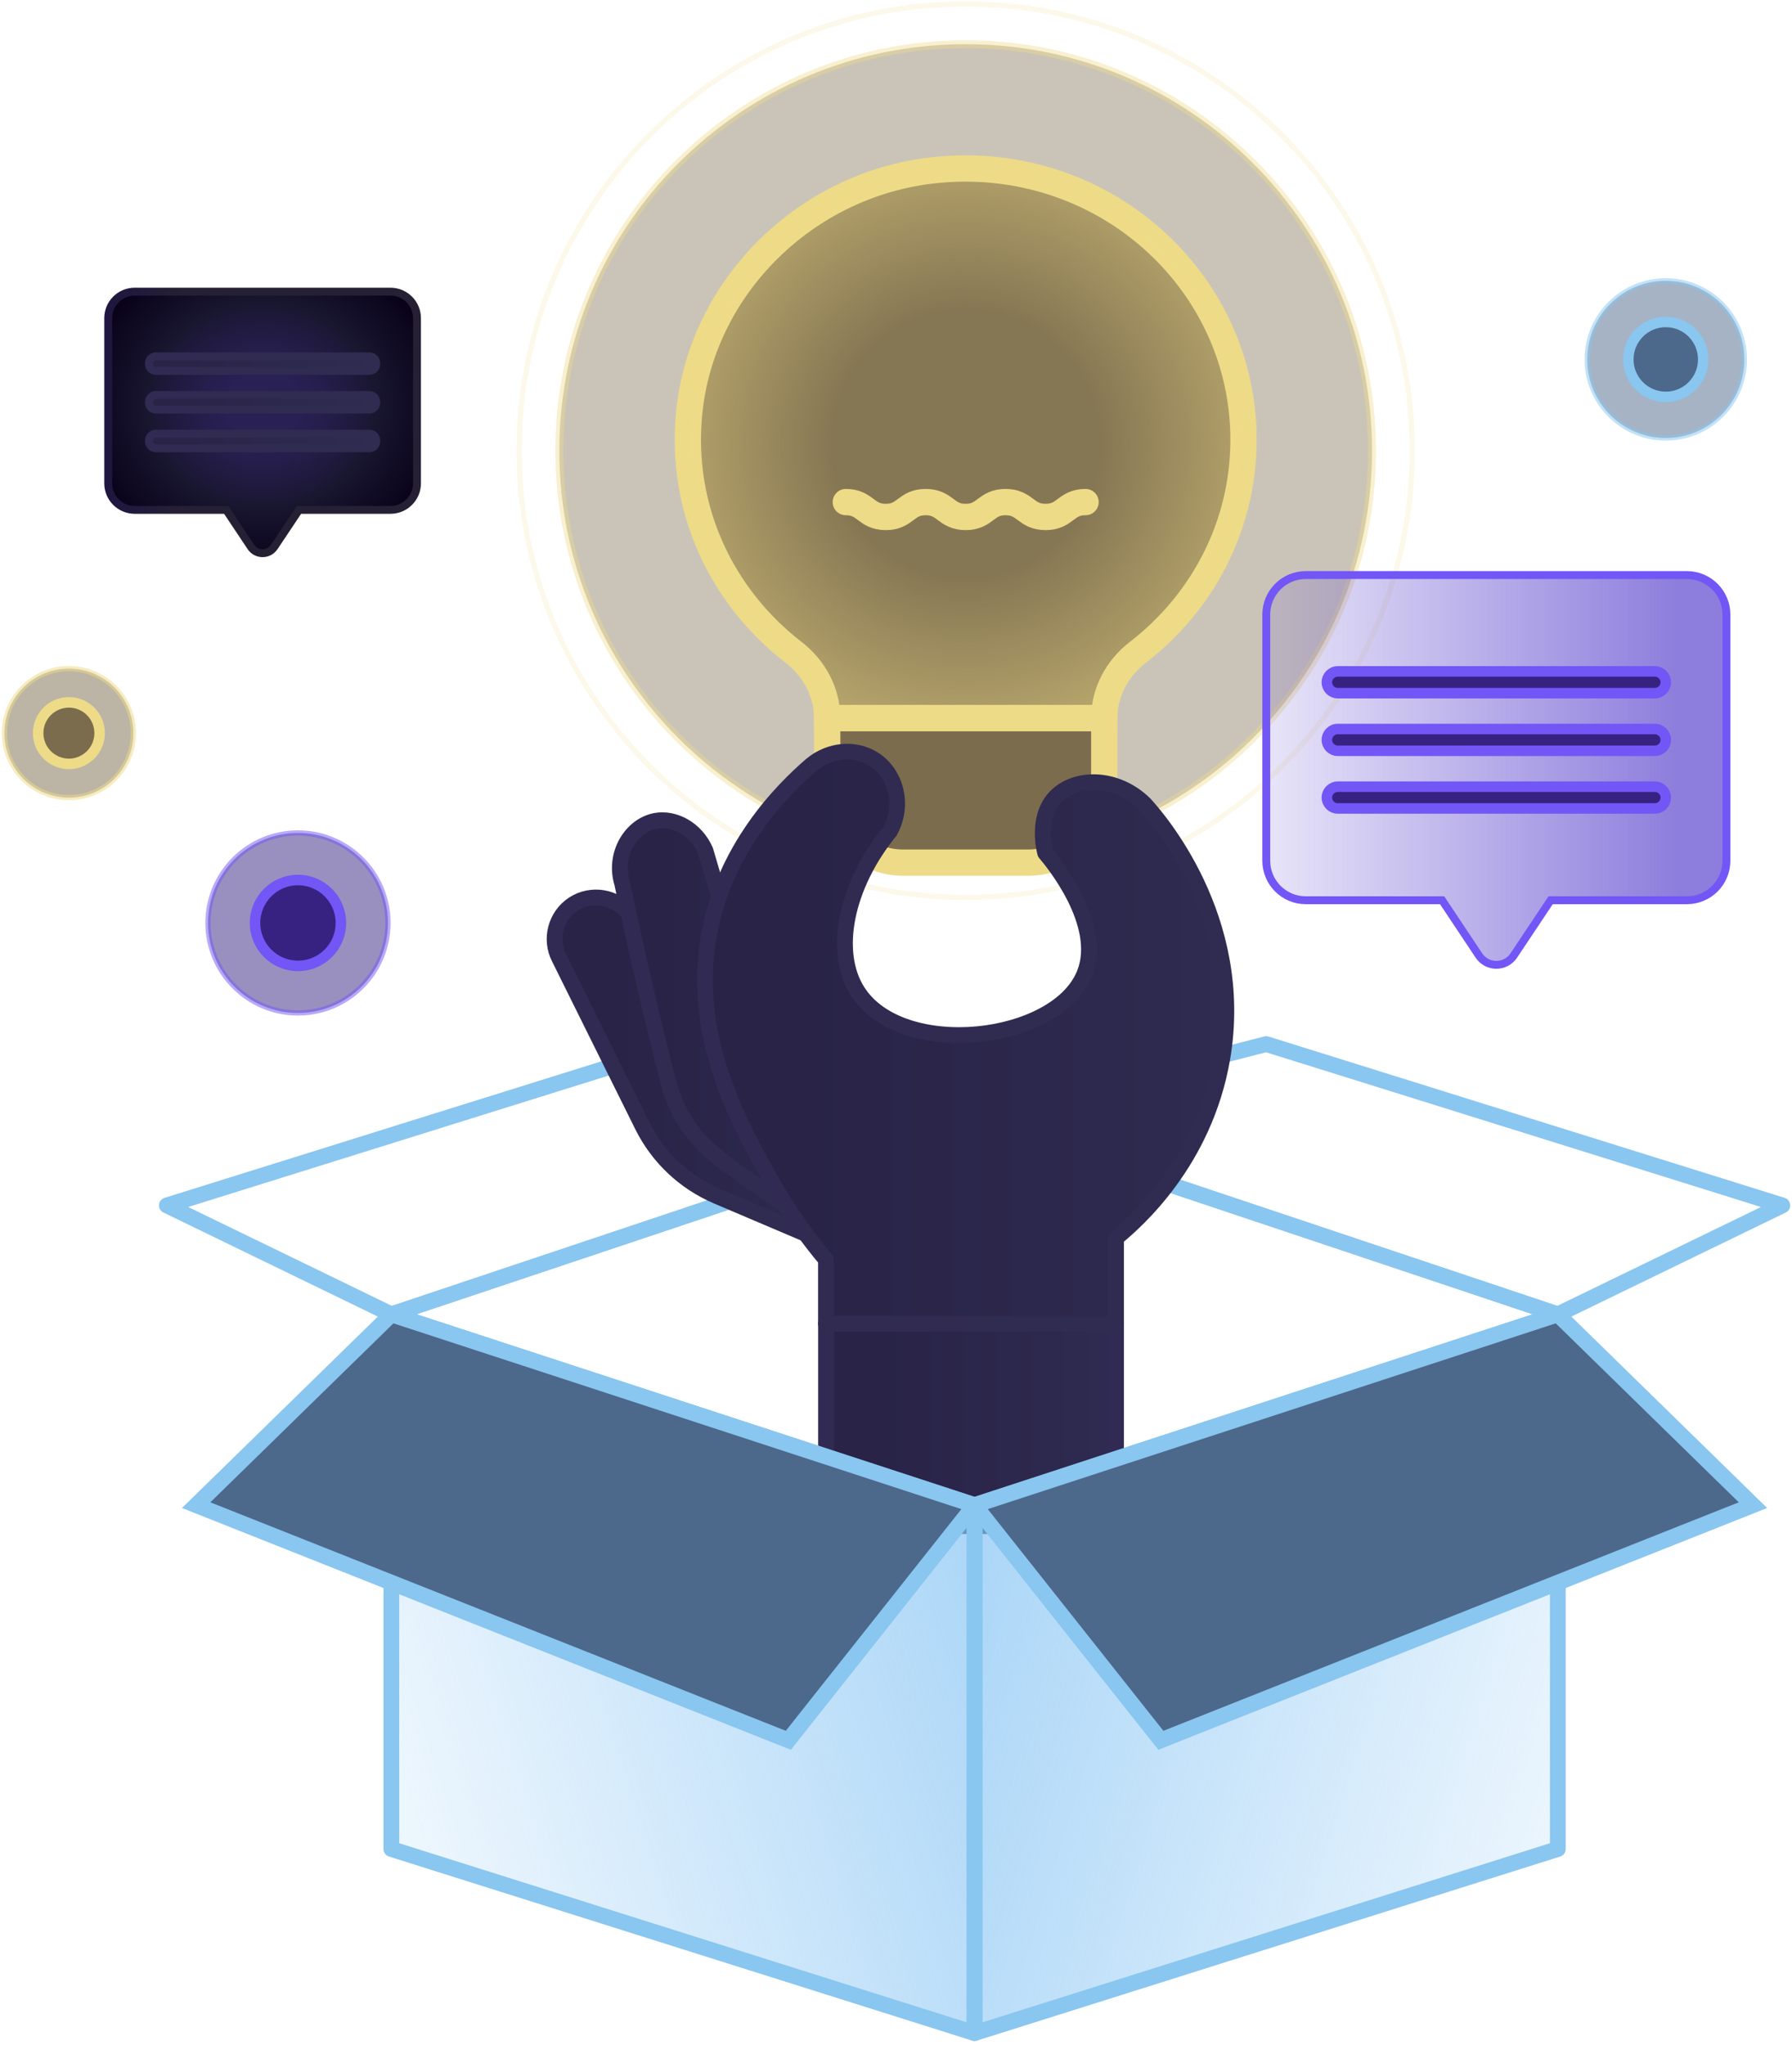 <svg width="341" height="389" viewBox="0 0 341 389" fill="none" xmlns="http://www.w3.org/2000/svg">
<path d="M185.45 212.89V286.32L296.44 250.03L185.45 212.89Z" stroke="#89C6F0" stroke-width="3" stroke-miterlimit="10" stroke-linecap="round" stroke-linejoin="round"/>
<path d="M185.45 212.89L240.95 198.61L339.16 229.3L296.44 250.03L185.45 212.89Z" stroke="#89C6F0" stroke-width="3" stroke-miterlimit="10" stroke-linecap="round" stroke-linejoin="round"/>
<path d="M185.45 212.89V286.32L74.47 250.03L185.45 212.89Z" stroke="#89C6F0" stroke-width="3" stroke-miterlimit="10" stroke-linecap="round" stroke-linejoin="round"/>
<path d="M185.45 212.89L129.96 198.61L31.75 229.3L74.47 250.03L185.45 212.89Z" stroke="#89C6F0" stroke-width="3" stroke-miterlimit="10" stroke-linecap="round" stroke-linejoin="round"/>
<path d="M212.38 251.79H157.18V291.81H212.38V251.79Z" fill="url(#paint0_linear_225_13679)"/>
<path opacity="0.17" d="M183.76 170.71C230.693 170.71 268.74 132.663 268.74 85.73C268.74 38.797 230.693 0.75 183.76 0.75C136.827 0.75 98.78 38.797 98.78 85.73C98.78 132.663 136.827 170.71 183.76 170.71Z" stroke="#EEDB87" stroke-miterlimit="10"/>
<path opacity="0.4" d="M183.76 163.05C226.463 163.05 261.08 128.433 261.08 85.73C261.08 43.027 226.463 8.41 183.76 8.41C141.057 8.41 106.44 43.027 106.44 85.73C106.44 128.433 141.057 163.05 183.76 163.05Z" fill="#7B6C4E" stroke="#EEDB87" stroke-width="1.5" stroke-miterlimit="10"/>
<path d="M236.63 83.65C236.63 100.06 228.77 114.65 216.52 124.09C212.57 127.15 210.13 131.69 210.13 136.61V136.62H157.4C157.4 131.67 154.95 127.13 150.97 124.06C137.48 113.64 129.3 96.97 131.15 78.49C133.53 54.6 153.28 35.02 177.72 32.38C209.63 28.94 236.63 53.22 236.63 83.65Z" fill="#7B6C4E" stroke="#EEDB87" stroke-width="5" stroke-miterlimit="10"/>
<path opacity="0.5" d="M236.63 83.65C236.63 100.06 228.77 114.65 216.52 124.09C212.57 127.15 210.13 131.69 210.13 136.61V136.62H157.4C157.4 131.67 154.95 127.13 150.97 124.06C137.48 113.64 129.3 96.97 131.15 78.49C133.53 54.6 153.28 35.02 177.72 32.38C209.63 28.94 236.63 53.22 236.63 83.65Z" fill="url(#paint1_radial_225_13679)"/>
<path d="M210.13 136.62V149.88C210.13 157.73 203.61 164.1 195.56 164.1H171.97C163.92 164.1 157.41 157.73 157.41 149.88V136.62H210.13Z" fill="#7B6C4E" stroke="#EEDB87" stroke-width="5" stroke-miterlimit="10"/>
<path d="M160.95 95.51C164.75 95.51 164.75 98.34 168.55 98.34C172.35 98.34 172.35 95.51 176.15 95.51C179.95 95.51 179.95 98.34 183.75 98.34C187.55 98.34 187.55 95.51 191.35 95.51C195.15 95.51 195.15 98.34 198.96 98.34C202.77 98.34 202.76 95.51 206.57 95.51" stroke="#EEDB87" stroke-width="5" stroke-miterlimit="10" stroke-linecap="round" stroke-linejoin="round"/>
<path d="M162.78 238.75L136.43 227.54C130.26 224.91 125.23 220.17 122.24 214.16C116.96 203.52 111.68 192.87 106.4 182.23C104.56 178.64 105.74 174.2 109.1 172C112.48 169.79 117.05 170.51 119.59 173.67" fill="url(#paint2_linear_225_13679)"/>
<path d="M139.75 180.51C137.91 174.27 136.07 168.04 134.24 161.8C132.47 157.74 128.38 155.48 124.76 156.14C120.18 156.98 116.67 162.45 118.4 168.07C119.66 174.1 121 180.21 122.44 186.41C123.97 193 125.54 199.45 127.16 205.78C128.63 211.52 131.96 216.62 136.68 220.2C139.31 222.2 142.08 224.21 145 226.22C150.42 229.96 155.67 233.23 160.63 236.08" fill="url(#paint3_linear_225_13679)"/>
<path d="M162.78 238.75L136.43 227.54C130.26 224.91 125.23 220.17 122.24 214.16C116.96 203.52 111.68 192.87 106.4 182.23C104.56 178.64 105.74 174.2 109.1 172C112.48 169.79 117.05 170.51 119.59 173.67" stroke="url(#paint4_linear_225_13679)" stroke-width="3" stroke-miterlimit="10" stroke-linecap="round" stroke-linejoin="round"/>
<path d="M139.75 180.51C137.91 174.27 136.07 168.04 134.24 161.8C132.47 157.74 128.38 155.48 124.76 156.14C120.18 156.98 116.67 162.45 118.4 168.07C119.66 174.1 121 180.21 122.44 186.41C123.97 193 125.54 199.45 127.16 205.78C128.63 211.52 131.96 216.62 136.68 220.2C139.31 222.2 142.08 224.21 145 226.22C150.42 229.96 155.67 233.23 160.63 236.08" stroke="url(#paint5_linear_225_13679)" stroke-width="3" stroke-miterlimit="10" stroke-linecap="round" stroke-linejoin="round"/>
<path d="M154.35 145.53C148.79 150.33 137.59 161.53 134.79 178.56C131.66 197.57 140.68 213.72 146.52 224.19C150.29 230.95 154.22 236.11 157.17 239.62C157.17 243.68 157.17 247.73 157.17 251.79H212.37C212.37 246.36 212.37 240.92 212.37 235.49C216.12 232.43 229.19 221.01 232.58 201.37C237.19 174.65 219.98 155.28 217.8 152.91C212.35 147.6 204.58 147.72 200.85 151.61C197.08 155.55 198.8 161.94 198.89 162.26C200.08 163.65 210.17 175.69 206.37 185.21C201.14 198.33 171.56 201.7 163.21 188.61C158.37 181.03 160.96 168.43 169.34 158.14C172.09 153.21 170.54 147.16 166.3 144.45C162.77 142.18 157.86 142.57 154.35 145.53Z" fill="url(#paint6_linear_225_13679)"/>
<path d="M157.18 251.79V294.13" stroke="url(#paint7_linear_225_13679)" stroke-width="3" stroke-miterlimit="10" stroke-linecap="round" stroke-linejoin="round"/>
<path d="M212.37 251.79V296" stroke="url(#paint8_linear_225_13679)" stroke-width="3" stroke-miterlimit="10" stroke-linecap="round" stroke-linejoin="round"/>
<path opacity="0.8" d="M185.45 286.32V386.75L296.44 351.73V250.03L185.45 286.32Z" fill="url(#paint9_linear_225_13679)"/>
<path opacity="0.8" d="M185.45 286.32V386.75L74.47 351.73V250.03L185.45 286.32Z" fill="url(#paint10_linear_225_13679)"/>
<path d="M185.45 286.32V386.75L296.44 351.73V250.03L185.45 286.32Z" stroke="#89C6F0" stroke-width="3" stroke-miterlimit="10" stroke-linecap="round" stroke-linejoin="round"/>
<path d="M220.9 331.05L185.45 286.32L296.44 250.03L333.57 286.32L220.9 331.05Z" fill="#4C688A" stroke="#89C6F0" stroke-width="3" stroke-miterlimit="10"/>
<path d="M185.45 286.32V386.75L74.47 351.73V250.03L185.45 286.32Z" stroke="#89C6F0" stroke-width="3" stroke-miterlimit="10" stroke-linecap="round" stroke-linejoin="round"/>
<path d="M150.01 331.05L185.45 286.32L74.47 250.03L37.33 286.32L150.01 331.05Z" fill="#4C688A" stroke="#89C6F0" stroke-width="3" stroke-miterlimit="10"/>
<path d="M154.35 145.53C148.79 150.33 137.59 161.53 134.79 178.56C131.66 197.57 140.68 213.72 146.52 224.19C150.29 230.95 154.22 236.11 157.17 239.62C157.17 243.68 157.17 247.73 157.17 251.79H212.37C212.37 246.36 212.37 240.92 212.37 235.49C216.12 232.43 229.19 221.01 232.58 201.37C237.19 174.65 219.98 155.28 217.8 152.91C212.35 147.6 204.58 147.72 200.85 151.61C197.08 155.55 198.8 161.94 198.89 162.26C200.08 163.65 210.17 175.69 206.37 185.21C201.14 198.33 171.56 201.7 163.21 188.61C158.37 181.03 160.96 168.43 169.34 158.14C172.09 153.21 170.54 147.16 166.3 144.45C162.77 142.18 157.86 142.57 154.35 145.53Z" stroke="url(#paint11_linear_225_13679)" stroke-width="3" stroke-miterlimit="10" stroke-linecap="round" stroke-linejoin="round"/>
<path opacity="0.5" d="M316.98 83.32C325.236 83.32 331.93 76.627 331.93 68.37C331.93 60.113 325.236 53.42 316.98 53.42C308.723 53.42 302.03 60.113 302.03 68.37C302.03 76.627 308.723 83.32 316.98 83.32Z" fill="#4C688A" stroke="#89C6F0" stroke-miterlimit="10"/>
<path d="M316.98 75.5C320.917 75.5 324.11 72.308 324.11 68.37C324.11 64.432 320.917 61.24 316.98 61.24C313.042 61.24 309.85 64.432 309.85 68.37C309.85 72.308 313.042 75.5 316.98 75.5Z" fill="#4C688A" stroke="#89C6F0" stroke-width="2" stroke-miterlimit="10"/>
<path opacity="0.5" d="M56.7 192.69C66.155 192.69 73.82 185.025 73.82 175.57C73.82 166.115 66.155 158.45 56.7 158.45C47.245 158.45 39.58 166.115 39.58 175.57C39.58 185.025 47.245 192.69 56.7 192.69Z" fill="#372281" stroke="#7256F6" stroke-miterlimit="10"/>
<path d="M56.7 183.74C61.212 183.74 64.87 180.082 64.87 175.57C64.87 171.058 61.212 167.4 56.7 167.4C52.188 167.4 48.53 171.058 48.53 175.57C48.53 180.082 52.188 183.74 56.7 183.74Z" fill="#372281" stroke="#7256F6" stroke-width="2" stroke-miterlimit="10"/>
<path opacity="0.5" d="M13.11 151.73C19.886 151.73 25.38 146.236 25.38 139.46C25.38 132.683 19.886 127.19 13.11 127.19C6.333 127.19 0.84 132.683 0.84 139.46C0.84 146.236 6.333 151.73 13.11 151.73Z" fill="#7B6C4E" stroke="#EEDB87" stroke-miterlimit="10"/>
<path d="M13.11 145.31C16.341 145.31 18.96 142.691 18.96 139.46C18.96 136.229 16.341 133.61 13.11 133.61C9.879 133.61 7.26 136.229 7.26 139.46C7.26 142.691 9.879 145.31 13.11 145.31Z" fill="#7B6C4E" stroke="#EEDB87" stroke-width="2" stroke-miterlimit="10"/>
<path opacity="0.8" d="M328.52 116.9V163.74C328.52 167.89 325.15 171.25 321.01 171.25H295.07L293.87 173.05L288.06 181.76C286.48 184.13 283 184.13 281.42 181.76L275.62 173.05L274.42 171.25H248.47C244.32 171.25 240.96 167.88 240.96 163.74V116.9C240.96 112.75 244.33 109.39 248.47 109.39H321C325.15 109.39 328.52 112.75 328.52 116.9Z" fill="url(#paint12_linear_225_13679)"/>
<path d="M328.52 116.9V163.74C328.52 167.89 325.15 171.25 321.01 171.25H295.07L293.87 173.05L288.06 181.76C286.48 184.13 283 184.13 281.42 181.76L275.62 173.05L274.42 171.25H248.47C244.32 171.25 240.96 167.88 240.96 163.74V116.9C240.96 112.75 244.33 109.39 248.47 109.39H321C325.15 109.39 328.52 112.75 328.52 116.9Z" stroke="#7256F6" stroke-width="1.5" stroke-miterlimit="10"/>
<path d="M314.91 131.86H254.56C253.42 131.86 252.49 130.93 252.49 129.79C252.49 128.65 253.42 127.72 254.56 127.72H314.91C316.05 127.72 316.98 128.65 316.98 129.79C316.98 130.93 316.05 131.86 314.91 131.86Z" fill="url(#paint13_linear_225_13679)"/>
<path d="M314.91 131.86H254.56C253.42 131.86 252.49 130.93 252.49 129.79C252.49 128.65 253.42 127.72 254.56 127.72H314.91C316.05 127.72 316.98 128.65 316.98 129.79C316.98 130.93 316.05 131.86 314.91 131.86Z" fill="#372281" stroke="#7256F6" stroke-width="2" stroke-miterlimit="10"/>
<path d="M314.91 142.82H254.56C253.42 142.82 252.49 141.89 252.49 140.75C252.49 139.61 253.42 138.68 254.56 138.68H314.91C316.05 138.68 316.98 139.61 316.98 140.75C316.98 141.89 316.05 142.82 314.91 142.82Z" fill="url(#paint14_linear_225_13679)"/>
<path d="M314.91 142.82H254.56C253.42 142.82 252.49 141.89 252.49 140.75C252.49 139.61 253.42 138.68 254.56 138.68H314.91C316.05 138.68 316.98 139.61 316.98 140.75C316.98 141.89 316.05 142.82 314.91 142.82Z" fill="#372281" stroke="#7256F6" stroke-width="2" stroke-miterlimit="10"/>
<path d="M314.91 153.79H254.56C253.42 153.79 252.49 152.86 252.49 151.72C252.49 150.58 253.42 149.65 254.56 149.65H314.91C316.05 149.65 316.98 150.58 316.98 151.72C316.98 152.86 316.05 153.79 314.91 153.79Z" fill="url(#paint15_linear_225_13679)"/>
<path d="M314.91 153.79H254.56C253.42 153.79 252.49 152.86 252.49 151.72C252.49 150.58 253.42 149.65 254.56 149.65H314.91C316.05 149.65 316.98 150.58 316.98 151.72C316.98 152.86 316.05 153.79 314.91 153.79Z" fill="#372281" stroke="#7256F6" stroke-width="2" stroke-miterlimit="10"/>
<path d="M79.35 60.52V91.95C79.35 94.73 77.09 96.99 74.31 96.99H56.9L56.09 98.2L52.19 104.04C51.13 105.63 48.8 105.63 47.74 104.04L43.85 98.2L43.04 96.99H25.63C22.85 96.99 20.59 94.73 20.59 91.95V60.52C20.59 57.73 22.85 55.48 25.63 55.48H74.31C77.09 55.48 79.35 57.74 79.35 60.52Z" fill="url(#paint16_radial_225_13679)"/>
<path d="M79.35 60.52V91.95C79.35 94.73 77.09 96.99 74.31 96.99H56.9L56.09 98.2L52.19 104.04C51.13 105.63 48.8 105.63 47.74 104.04L43.85 98.2L43.04 96.99H25.63C22.85 96.99 20.59 94.73 20.59 91.95V60.52C20.59 57.73 22.85 55.48 25.63 55.48H74.31C77.09 55.48 79.35 57.74 79.35 60.52Z" stroke="url(#paint17_linear_225_13679)" stroke-width="1.5" stroke-miterlimit="10"/>
<path d="M70.28 70.56H29.66C28.93 70.56 28.34 69.97 28.34 69.24V69.11C28.34 68.38 28.93 67.79 29.66 67.79H70.28C71.01 67.79 71.6 68.38 71.6 69.11V69.24C71.61 69.96 71.02 70.56 70.28 70.56Z" fill="url(#paint18_linear_225_13679)"/>
<path d="M70.28 70.56H29.66C28.93 70.56 28.34 69.97 28.34 69.24V69.11C28.34 68.38 28.93 67.79 29.66 67.79H70.28C71.01 67.79 71.6 68.38 71.6 69.11V69.24C71.61 69.96 71.02 70.56 70.28 70.56Z" stroke="url(#paint19_linear_225_13679)" stroke-width="1.5" stroke-miterlimit="10"/>
<path d="M70.28 77.91H29.66C28.93 77.91 28.34 77.32 28.34 76.59V76.46C28.34 75.73 28.93 75.14 29.66 75.14H70.28C71.01 75.14 71.6 75.73 71.6 76.46V76.59C71.61 77.32 71.02 77.91 70.28 77.91Z" fill="url(#paint20_linear_225_13679)"/>
<path d="M70.28 77.91H29.66C28.93 77.91 28.34 77.32 28.34 76.59V76.46C28.34 75.73 28.93 75.14 29.66 75.14H70.28C71.01 75.14 71.6 75.73 71.6 76.46V76.59C71.61 77.32 71.02 77.91 70.28 77.91Z" stroke="url(#paint21_linear_225_13679)" stroke-width="1.5" stroke-miterlimit="10"/>
<path d="M70.28 85.27H29.66C28.93 85.27 28.34 84.68 28.34 83.95V83.82C28.34 83.09 28.93 82.5 29.66 82.5H70.28C71.01 82.5 71.6 83.09 71.6 83.82V83.95C71.61 84.68 71.02 85.27 70.28 85.27Z" fill="url(#paint22_linear_225_13679)"/>
<path d="M70.28 85.27H29.66C28.93 85.27 28.34 84.68 28.34 83.95V83.82C28.34 83.09 28.93 82.5 29.66 82.5H70.28C71.01 82.5 71.6 83.09 71.6 83.82V83.95C71.61 84.68 71.02 85.27 70.28 85.27Z" stroke="url(#paint23_linear_225_13679)" stroke-width="1.5" stroke-miterlimit="10"/>
<defs>
<linearGradient id="paint0_linear_225_13679" x1="157.179" y1="271.799" x2="212.375" y2="271.799" gradientUnits="userSpaceOnUse">
<stop offset="0.186" stop-color="#292348"/>
<stop offset="0.879" stop-color="#2E294E"/>
<stop offset="1" stop-color="#302B50"/>
</linearGradient>
<radialGradient id="paint1_radial_225_13679" cx="0" cy="0" r="1" gradientUnits="userSpaceOnUse" gradientTransform="translate(183.762 84.34) scale(65.302 65.302)">
<stop offset="0.392" stop-color="#EEDB87" stop-opacity="0.2"/>
<stop offset="0.843" stop-color="#EEDB87"/>
</radialGradient>
<linearGradient id="paint2_linear_225_13679" x1="105.532" y1="204.735" x2="162.778" y2="204.735" gradientUnits="userSpaceOnUse">
<stop offset="0.186" stop-color="#292348"/>
<stop offset="0.879" stop-color="#2E294E"/>
<stop offset="1" stop-color="#302B50"/>
</linearGradient>
<linearGradient id="paint3_linear_225_13679" x1="117.953" y1="196.063" x2="160.627" y2="196.063" gradientUnits="userSpaceOnUse">
<stop offset="0.186" stop-color="#292348"/>
<stop offset="0.879" stop-color="#2E294E"/>
<stop offset="1" stop-color="#302B50"/>
</linearGradient>
<linearGradient id="paint4_linear_225_13679" x1="104.032" y1="204.735" x2="164.278" y2="204.735" gradientUnits="userSpaceOnUse">
<stop offset="0.04" stop-color="#312B53"/>
<stop offset="1" stop-color="#302B50"/>
</linearGradient>
<linearGradient id="paint5_linear_225_13679" x1="116.453" y1="196.063" x2="162.127" y2="196.063" gradientUnits="userSpaceOnUse">
<stop offset="0.04" stop-color="#312B53"/>
<stop offset="1" stop-color="#302B50"/>
</linearGradient>
<linearGradient id="paint6_linear_225_13679" x1="134.155" y1="197.389" x2="233.366" y2="197.389" gradientUnits="userSpaceOnUse">
<stop offset="0.186" stop-color="#292348"/>
<stop offset="0.879" stop-color="#2E294E"/>
<stop offset="1" stop-color="#302B50"/>
</linearGradient>
<linearGradient id="paint7_linear_225_13679" x1="nan" y1="nan" x2="nan" y2="nan" gradientUnits="userSpaceOnUse">
<stop offset="0.04" stop-color="#312B53"/>
<stop offset="1" stop-color="#302B50"/>
</linearGradient>
<linearGradient id="paint8_linear_225_13679" x1="nan" y1="nan" x2="nan" y2="nan" gradientUnits="userSpaceOnUse">
<stop offset="0.04" stop-color="#312B53"/>
<stop offset="1" stop-color="#302B50"/>
</linearGradient>
<linearGradient id="paint9_linear_225_13679" x1="361.808" y1="355.819" x2="83.509" y2="269.636" gradientUnits="userSpaceOnUse">
<stop offset="0.218" stop-color="#88C5F4" stop-opacity="0.2"/>
<stop offset="0.717" stop-color="#88C5F4"/>
</linearGradient>
<linearGradient id="paint10_linear_225_13679" x1="37.196" y1="348.505" x2="277.79" y2="270.402" gradientUnits="userSpaceOnUse">
<stop offset="0.16" stop-color="#88C5F4" stop-opacity="0.2"/>
<stop offset="0.717" stop-color="#88C5F4"/>
</linearGradient>
<linearGradient id="paint11_linear_225_13679" x1="132.655" y1="197.389" x2="234.866" y2="197.389" gradientUnits="userSpaceOnUse">
<stop offset="0.04" stop-color="#312B53"/>
<stop offset="1" stop-color="#302B50"/>
</linearGradient>
<linearGradient id="paint12_linear_225_13679" x1="240.946" y1="146.468" x2="328.517" y2="146.468" gradientUnits="userSpaceOnUse">
<stop stop-color="#705CD3" stop-opacity="0.2"/>
<stop offset="0.901" stop-color="#705CD3"/>
</linearGradient>
<linearGradient id="paint13_linear_225_13679" x1="252.485" y1="129.785" x2="316.977" y2="129.785" gradientUnits="userSpaceOnUse">
<stop offset="0.04" stop-color="#292348"/>
<stop offset="1" stop-color="#302B50"/>
</linearGradient>
<linearGradient id="paint14_linear_225_13679" x1="252.485" y1="140.749" x2="316.977" y2="140.749" gradientUnits="userSpaceOnUse">
<stop offset="0.04" stop-color="#292348"/>
<stop offset="1" stop-color="#302B50"/>
</linearGradient>
<linearGradient id="paint15_linear_225_13679" x1="252.485" y1="151.714" x2="316.977" y2="151.714" gradientUnits="userSpaceOnUse">
<stop offset="0.04" stop-color="#292348"/>
<stop offset="1" stop-color="#302B50"/>
</linearGradient>
<radialGradient id="paint16_radial_225_13679" cx="0" cy="0" r="1" gradientUnits="userSpaceOnUse" gradientTransform="translate(49.974 77.075) scale(36.695 32.736)">
<stop offset="0.181" stop-color="#292054"/>
<stop offset="0.315" stop-color="#261E4D"/>
<stop offset="0.506" stop-color="#1E193B"/>
<stop offset="0.59" stop-color="#191630"/>
<stop offset="0.964" stop-color="#080118"/>
</radialGradient>
<linearGradient id="paint17_linear_225_13679" x1="19.845" y1="80.359" x2="80.102" y2="80.359" gradientUnits="userSpaceOnUse">
<stop stop-color="#1F1641"/>
<stop offset="0.254" stop-color="#262034"/>
</linearGradient>
<linearGradient id="paint18_linear_225_13679" x1="28.338" y1="69.165" x2="71.609" y2="69.165" gradientUnits="userSpaceOnUse">
<stop offset="0.04" stop-color="#292348"/>
<stop offset="1" stop-color="#302B50"/>
</linearGradient>
<linearGradient id="paint19_linear_225_13679" x1="27.588" y1="69.165" x2="72.359" y2="69.165" gradientUnits="userSpaceOnUse">
<stop offset="0.04" stop-color="#312B53"/>
<stop offset="1" stop-color="#302B50"/>
</linearGradient>
<linearGradient id="paint20_linear_225_13679" x1="28.338" y1="76.522" x2="71.609" y2="76.522" gradientUnits="userSpaceOnUse">
<stop offset="0.04" stop-color="#292348"/>
<stop offset="1" stop-color="#302B50"/>
</linearGradient>
<linearGradient id="paint21_linear_225_13679" x1="27.588" y1="76.522" x2="72.359" y2="76.522" gradientUnits="userSpaceOnUse">
<stop offset="0.04" stop-color="#312B53"/>
<stop offset="1" stop-color="#302B50"/>
</linearGradient>
<linearGradient id="paint22_linear_225_13679" x1="28.338" y1="83.879" x2="71.609" y2="83.879" gradientUnits="userSpaceOnUse">
<stop offset="0.04" stop-color="#292348"/>
<stop offset="1" stop-color="#302B50"/>
</linearGradient>
<linearGradient id="paint23_linear_225_13679" x1="27.588" y1="83.879" x2="72.359" y2="83.879" gradientUnits="userSpaceOnUse">
<stop offset="0.04" stop-color="#312B53"/>
<stop offset="1" stop-color="#302B50"/>
</linearGradient>
</defs>
</svg>
